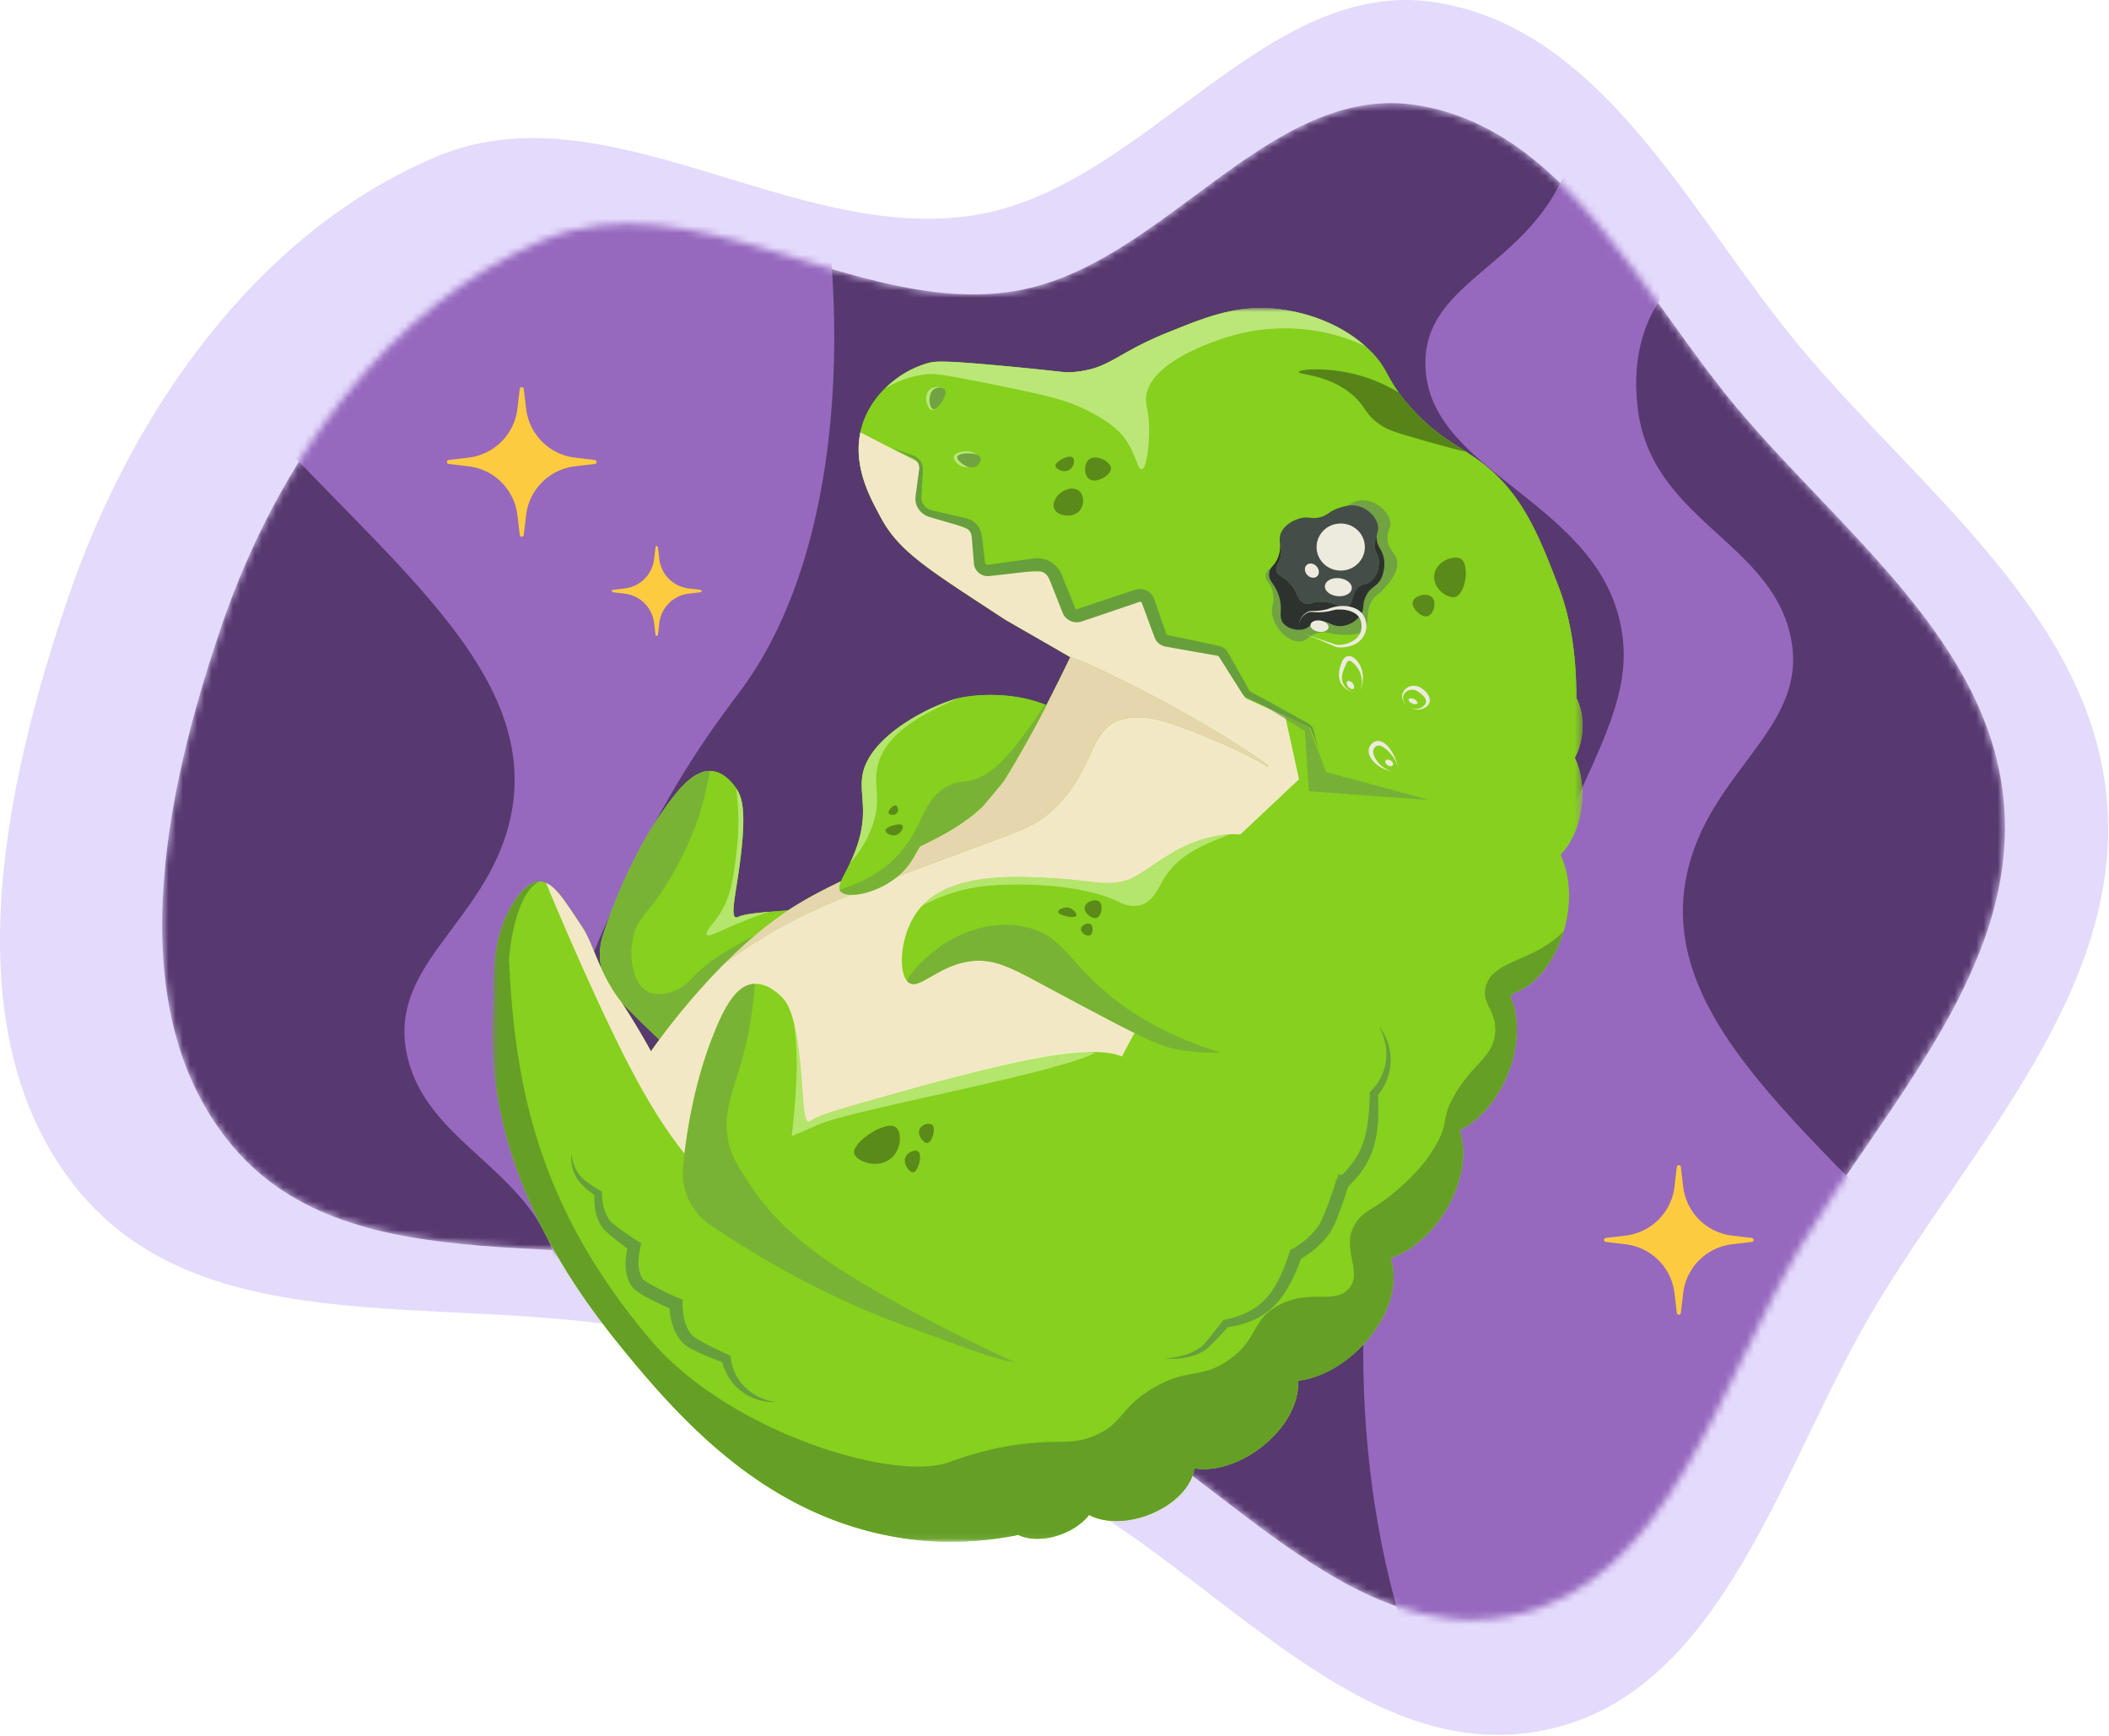 <svg xmlns="http://www.w3.org/2000/svg" width="294" height="242" viewBox="0 0 294 242"  fill="none"><path fill="#E4DAFC" fill-rule="evenodd" d="M135.643 30.027c23.9-3.69 40.7-33.522 64.567-29.687 23.602 3.792 35.576 29.963 50.899 48.24 16.689 19.905 40.563 37.44 42.629 63.314 2.076 25.991-18.464 47.402-32.003 69.733-13.313 21.958-21.183 54.432-46.394 59.576-26.721 5.451-46.998-24.138-71.769-35.469-15.374-7.034-29.928-13.651-46.14-18.472-28.904-8.593-66.727 2.122-86.153-20.863C-7 144.771.344 110.038 9.52 83.247c8.807-25.71 26.165-50.795 51.268-61.388 23.607-9.961 49.529 12.077 74.855 8.167" clip-rule="evenodd"/><mask id="a" width="258" height="212" x="22" y="14" maskUnits="userSpaceOnUse" style="mask-type:alpha"><path fill="#573970" fill-rule="evenodd" d="M141.173 40.626c20.892-3.225 35.577-29.302 56.439-25.95 20.632 3.315 31.099 26.192 44.493 42.168 14.589 17.4 35.457 32.728 37.263 55.344 1.815 22.719-16.14 41.435-27.975 60.955-11.637 19.195-18.516 47.581-40.554 52.077-23.358 4.766-41.082-21.099-62.735-31.004-13.439-6.148-26.161-11.933-40.333-16.146-25.266-7.512-58.327 1.854-75.308-18.237-15.979-18.906-9.56-49.267-1.538-72.685 7.698-22.475 22.872-44.402 44.815-53.661 20.636-8.708 43.295 10.556 65.433 7.139" clip-rule="evenodd"/></mask><g mask="url(#a)"><path fill="#573970" fill-rule="evenodd" d="M141.173 40.626c20.892-3.225 35.577-29.302 56.439-25.95 20.632 3.315 31.099 26.192 44.493 42.168 14.589 17.4 35.457 32.728 37.263 55.344 1.815 22.719-16.14 41.435-27.975 60.955-11.637 19.195-18.516 47.581-40.554 52.077-23.358 4.766-41.082-21.099-62.735-31.004-13.439-6.148-26.161-11.933-40.333-16.146-25.266-7.512-58.327 1.854-75.308-18.237-15.979-18.906-9.56-49.267-1.538-72.685 7.698-22.475 22.872-44.402 44.815-53.661 20.636-8.708 43.295 10.556 65.433 7.139" clip-rule="evenodd"/><path fill="#9669BE" d="M112.022 13.08c6.602 24.671 6.899 62.035-8.748 83.16-1.927 2.602-8.483 10.881-14.605 23.666-6.227 13.005-9.34 19.508-8.558 26.748 2.074 19.18 27.156 22.699 27.527 38.161.282 11.79-14.21 13.552-19.694 27.421-9.827 24.852 22.47 55.189 29.516 70.603l-76.92-39.215c-3.566-6.227-5.54-12.944-3.789-19.392 1.253-4.612 4.027-7.67 6.66-10.573 11.721-12.919 25.473-9.595 32.035-20.494 3.466-5.757 2.83-12.003 2.638-13.893-1.6-15.73-18.079-18.715-21.252-31.787-3.113-12.825 10.658-18.565 14.17-32.776 5.603-22.67-21.705-39.35-41.393-63.885L78.57-45.214c14.906 14.61 27.902 37.555 33.451 58.294M194.323 222.691c-6.602-24.671-6.899-62.035 8.748-83.16 1.927-2.602 8.483-10.88 14.605-23.666 6.227-13.005 9.34-19.508 8.557-26.748-2.073-19.18-27.155-22.699-27.526-38.16-.282-11.79 14.21-13.553 19.694-27.422 9.827-24.852-22.47-55.19-29.516-70.603l76.921 39.215c3.564 6.227 5.538 12.944 3.787 19.392-1.252 4.612-4.026 7.67-6.66 10.573-11.721 12.919-25.472 9.595-32.034 20.494-3.466 5.757-2.831 12.003-2.639 13.893 1.6 15.73 18.079 18.715 21.252 31.787 3.113 12.825-10.658 18.565-14.17 32.776-5.603 22.67 21.706 39.35 41.394 63.885l-48.962 96.038c-14.906-14.61-27.902-37.555-33.451-58.294"/><g filter="url(#b)"><path fill="#FDCB40" d="M72.457 74.583c.04.33.518.33.557 0l.328-2.765a7.78 7.78 0 0 1 6.808-6.809l2.765-.328c.33-.039.33-.517 0-.556l-2.765-.328a7.78 7.78 0 0 1-6.808-6.81l-.328-2.764c-.04-.33-.518-.33-.557 0l-.328 2.765a7.78 7.78 0 0 1-6.809 6.809l-2.765.328c-.33.039-.33.517 0 .556l2.765.328a7.78 7.78 0 0 1 6.809 6.809z"/></g><g filter="url(#c)"><path fill="#FDCB40" d="M233.756 183.043c.04.329.518.329.557 0l.328-2.765a7.78 7.78 0 0 1 6.809-6.809l2.765-.328c.329-.039.329-.518 0-.557l-2.765-.328a7.78 7.78 0 0 1-6.809-6.809l-.328-2.764c-.039-.33-.517-.33-.557 0l-.328 2.764a7.78 7.78 0 0 1-6.808 6.809l-2.765.328c-.33.039-.33.518 0 .557l2.765.328a7.78 7.78 0 0 1 6.808 6.809z"/></g><g filter="url(#d)"><path fill="#FDCB40" d="M91.382 88.508c.023.198.31.198.334 0l.197-1.659a4.67 4.67 0 0 1 4.085-4.085l1.659-.197c.198-.023.198-.31 0-.334l-1.66-.196a4.67 4.67 0 0 1-4.084-4.086l-.197-1.659c-.024-.197-.31-.197-.334 0l-.197 1.66a4.67 4.67 0 0 1-4.085 4.085l-1.66.196c-.197.024-.197.31 0 .334l1.66.197a4.67 4.67 0 0 1 4.085 4.085z"/></g></g><mask id="e" width="153" height="173" x="68" y="42" maskUnits="userSpaceOnUse" style="mask-type:luminance"><path fill="#fff" d="M220.614 42.939h-152v172h152z"/></mask><g mask="url(#e)"><path fill="#86D01E" d="M220.553 102.24c.205-1.868-.116-3.612-.8-4.92.009-5.5-.685-10.877-2.5-15.58-2.736-7.09-5.042-13.067-10.984-17.458-2.991-2.21-6.216-3.511-9.936-7.842-3.268-3.804-2.71-5.049-5.551-7.757-5.125-4.887-11.904-5.565-13.325-5.678-5.362-.425-9.482 1.245-14.797 3.398-7.216 2.923-7.927 4.999-12.921 5.457-1.477.136-1.308-.055-10.032-.86-8.417-.776-9.362-.67-10.47-.346-3.555 1.04-7.248 3.881-8.799 7.938-2.152 5.63.933 10.865 2.26 13.38 2.093 3.965 4.983 6.236 12.173 10.965 1.921 1.263 3.652 2.401 5.25 3.443l9.084 5.229a280 280 0 0 1-3.33 6.704c-4.669-1.92-9.604-1.48-11.708-1.094-3.072.562-10.889 4.122-13.305 8.96-1.87 3.745.692 6.028-1.521 12.146-.756 2.089-1.677 3.543-2.104 4.546-1.992.942-4.006 1.98-6.003 3.185q-.694.42-1.377.873c-3.965.267-6.125.489-6.943.899-.057.028-.216.111-.368.054-.851-.318.323-4.325.868-9.93.528-5.42-.056-6.962-.78-8.029-.289-.426-1.508-2.223-3.352-2.425-2.232-.244-4.344 1.961-6.61 5.188-4.396 6.257-7.125 13.156-8.615 17.702a8.67 8.67 0 0 0-.205 4.684c-1.067-2.311-1.75-4.43-2.679-5.812-2.565-3.818-4.053-6.494-6.09-6.322-1.204.102-2.152 1.02-3.012 2.203-4.043 5.565-3.192 13.198-3.275 14.201-1.846 22.299 10.808 39.828 17.641 48.263 9.057 11.181 20.574 23.492 38.255 26.643 6.263 1.116 12.079.772 17.26-.262 1.543.738 3.835.747 6.099-.127 1.62-.625 2.933-1.591 3.773-2.664 2.04 1.108 5.212 1.174 8.343-.034 3.573-1.38 6.02-4.006 6.314-6.463 2.749.469 6.34-.58 9.438-3.02 3.421-2.693 5.273-6.317 4.999-9.195 2.966-.313 6.338-2.06 9.077-4.981 3.64-3.879 5.067-8.662 3.87-11.924l.157-.254c2.748-.971 5.552-3.317 7.542-6.621 2.358-3.915 2.96-8.152 1.879-11.134 2.717-1.304 5.292-4.175 6.788-7.958 1.541-3.898 1.569-7.829.347-10.592l.176-.477c3.343-1.029 6.414-4.881 7.529-9.923.785-3.553.433-6.957-.755-9.457 1.532-1.592 2.664-4.069 2.978-6.934.271-2.475-.118-4.793-.972-6.586.517-.971.88-2.133 1.019-3.402m-92.269 15.733a54 54 0 0 0 3.157-1.605c2.056-1.14 3.933-2.412 5.559-3.954 1.146-1.379 2.874-3.447 2.965-3.59-2.719 4.304-6.86 6.88-11.682 9.151zm-41.64 21.774a157 157 0 0 0 5.277 5.19c-.744 1.007-1.16 1.614-1.18 1.634 0 0-1.6-3.014-4.096-6.824"/><path fill="#86D01E" d="M145.955 128.356c-3.427-3.452-12.818-2.872-31.6-1.712-6.904.426-10.355.639-11.441 1.184-.057.028-.216.111-.368.054-.851-.318.323-4.325.868-9.93.528-5.42-.056-6.962-.78-8.029-.289-.426-1.508-2.223-3.352-2.425-2.232-.244-4.344 1.961-6.61 5.188-4.396 6.257-7.125 13.156-8.615 17.702-1.012 3.088-.22 6.47 2.066 8.823l.045.046c4.087 4.203 11.913 12.157 23.687 19.563 8.764 5.513 12.932 8.586 16.359 8.531 9.452-.154 16.768-9.579 19.77-16.302.327-.733 6.841-15.773-.029-22.693"/><path fill="#BFD894" d="m149.224 91.57-.019.039h.001z"/><path fill="#71A342" d="M100.247 137.402c4.206-6.334 10.273-8.613 10.053-8.926-.283-.402-10.021 3.743-13.646 7.712-.388.425-1.709 1.947-3.787 2.308-.463.081-1.445.252-2.371-.154-2.292-1.004-2.925-4.967-2.195-7.873.492-1.957 1.418-2.702 3.126-4.987.445-.597 4.86-6.607 6.715-14.215.288-1.179.631-2.586.795-3.786-2.106.005-4.116 2.145-6.266 5.205-4.395 6.257-7.124 13.156-8.614 17.702-1.012 3.088-.22 6.47 2.066 8.823l.045.046c1.491 1.534 3.48 3.567 5.977 5.89a9.4 9.4 0 0 0 2.656-.762c2.862-1.39 3.35-3.827 5.446-6.983" opacity=".66"/><path fill="#86D01E" d="M166.481 204.698c2.749.469 6.34-.58 9.438-3.02 3.421-2.693 5.273-6.317 4.999-9.195 2.966-.313 6.338-2.06 9.077-4.981 3.64-3.879 5.067-8.662 3.87-11.924l.157-.254c2.748-.971 5.552-3.317 7.542-6.621 2.358-3.915 2.96-8.152 1.879-11.134 2.717-1.304 5.292-4.175 6.788-7.958 1.541-3.898 1.569-7.829.347-10.592l.176-.477c3.343-1.029 6.414-4.881 7.529-9.923.785-3.553.433-6.957-.755-9.457 1.532-1.592 2.664-4.069 2.978-6.934.271-2.475-.118-4.793-.972-6.586.517-.971.88-2.133 1.019-3.402.205-1.868-.116-3.612-.8-4.92.009-5.5-.685-10.877-2.5-15.58-2.736-7.09-5.042-13.067-10.984-17.458-2.991-2.21-6.216-3.511-9.936-7.842-3.268-3.804-2.71-5.049-5.551-7.757-5.125-4.887-11.904-5.565-13.325-5.678-5.362-.425-9.482 1.245-14.797 3.398-7.216 2.923-7.927 4.999-12.921 5.457-1.477.136-1.308-.055-10.032-.86-8.417-.776-9.362-.67-10.47-.346-3.555 1.04-7.248 3.881-8.799 7.938-2.152 5.63.933 10.865 2.26 13.38 2.093 3.965 4.983 6.236 12.173 10.965 1.921 1.263 3.652 2.401 5.25 3.443l9.084 5.229a279 279 0 0 1-4.034 8.063c-2.62 5.007-4.899 8.665-5.206 9.152-5.652 8.947-17.448 10.424-28.731 17.232-11.104 6.7-20.398 20.418-20.493 20.515 0 0-1.611-3.034-4.12-6.862-3.048-3.859-3.91-8.162-5.448-10.449-2.565-3.818-4.053-6.494-6.09-6.322-1.204.102-2.152 1.02-3.012 2.203-4.043 5.565-3.192 13.198-3.275 14.201-1.846 22.299 10.808 39.828 17.641 48.263 9.057 11.181 20.574 23.492 38.255 26.643 6.263 1.116 12.079.772 17.26-.262 1.543.738 3.835.747 6.099-.127 1.62-.625 2.933-1.591 3.773-2.664 2.04 1.108 5.212 1.174 8.343-.034 3.573-1.38 6.02-4.006 6.314-6.463M149.456 91.066c.003.002-.081.184-.233.504.15-.352.224-.507.233-.504"/><path fill="#F3E8C5" d="M149.139 168.976c3.953-6.671 1.256-8.289 5.503-17.977 1.695-3.865 3.933-7.815 8.409-15.716 2.755-4.863 3.586-6.09 4.305-8.78.338-1.264.903-3.384.989-5.865l12.745-12.001-1.932-8.776-5.549-2.537-3.821-6.095-8.044-1.575-2.536-6.107-10.003 2.842-3.47-6.7-9.168-.025-1.285-5.74-6.916-2.834-.155-6.56-8.269-4.251c-1.05 4.97 1.563 9.431 2.756 11.693 2.093 3.965 4.983 6.236 12.173 10.965 1.921 1.262 3.652 2.4 5.25 3.443l9.084 5.229.018-.04c.15-.351.224-.506.233-.503a12 12 0 0 1-.25.544l-.001-.001-.008.016c1.609.458 3.637 1.445 7.114 3.15 11.755 5.763 20.703 11.875 20.549 12.117-.082.13-2.613-1.628-7.253-3.553-5.807-2.408-9.454-3.921-12.937-3.12-4.989 1.147-3.902 7.122-9.89 12.672-2.662 2.466-4.492 2.874-13.484 6.237-12.074 4.516-18.111 6.774-22.996 9.348a73 73 0 0 0-9.203 5.765c-6.1 6.086-10.292 12.265-10.357 12.33 0 0-1.61-3.034-4.12-6.862-3.047-3.859-3.91-8.162-5.447-10.449-2.109-3.138-3.49-5.503-5.045-6.151a447 447 0 0 0 6.478 14.876c6.355 13.899 10.266 20.581 16.606 27.182 1.745 1.816 21.832 22.722 37.332 16.758 6.375-2.454 10.092-8.727 12.595-12.949"/><path fill="#F3E8C5" d="M149.223 91.57c.152-.32.236-.503.232-.504-.008-.003-.082.152-.232.504M149.224 91.57l-.019.04z"/><path fill="#E6D6AE" d="M133.296 119.128c8.992-3.363 10.822-3.771 13.484-6.237 5.988-5.55 4.901-11.525 9.89-12.672 3.484-.801 7.13.712 12.937 3.12 4.64 1.925 7.171 3.683 7.253 3.553.154-.243-8.794-6.354-20.549-12.118-3.477-1.704-5.505-2.691-7.114-3.149a278 278 0 0 1-4.026 8.047c-2.62 5.006-4.899 8.665-5.206 9.152-.091.143-1.819 2.211-2.965 3.59-6.245 5.924-16.19 7.864-25.766 13.642-3.665 2.211-7.132 5.187-10.137 8.185a73 73 0 0 1 9.203-5.765c4.885-2.574 10.922-4.832 22.996-9.348"/><path fill="#86D01E" d="M157.293 147.733c-4.112-2.646-15.248-.157-33.327 4.945-6.644 1.875-9.967 2.813-10.906 3.574-.049.039-.186.154-.348.131-.901-.131-.644-4.292-1.355-9.878-.689-5.403-1.601-6.785-2.544-7.673-.377-.355-1.966-1.852-3.811-1.659-2.234.233-3.806 2.832-5.303 6.461-2.902 7.038-4.035 14.35-4.481 19.102-.302 3.229 1.222 6.363 3.976 8.177l.054.037c4.923 3.239 14.329 9.349 27.467 14.091 9.78 3.53 14.531 5.649 17.864 4.871 9.193-2.147 14.244-12.896 15.683-20.093.157-.785 5.273-16.783-2.969-22.086M167.63 117.023c-3.424 1.028-5.398 2.652-8.774 4.811-3.411 2.18-5.895.957-11.709.624-6.083-.348-15.578-.892-19.499 4.954-2.196 3.273-2.474 8.297-1.042 9.515 1.438 1.223 3.834-2.047 8.181-2.838 3.618-.659 6.186.835 10.938 3.382 10.209 5.471 15.314 8.206 17.781 8.71 1.636.333 13.963 2.808 18.942-5.935 3.62-6.358 3.625-18.353-2.963-21.534-3.904-1.885-6.323-3.349-11.855-1.689M149.456 91.066c-.009-.003-.083.152-.233.504.152-.32.237-.503.233-.504M149.206 91.61l.018-.04-.019.039zM125.231 122.109c1.765-1.5 2.292-3.008 3.053-4.136a54 54 0 0 0 3.157-1.605c2.056-1.14 3.933-2.412 5.559-3.954 1.146-1.379 2.874-3.447 2.965-3.59.307-.487 2.586-4.146 5.206-9.152q.353-.677.704-1.359c-4.669-1.919-9.604-1.479-11.708-1.094-3.072.562-10.889 4.122-13.305 8.96-1.87 3.745.692 6.028-1.521 12.146-.756 2.089-1.676 3.543-2.104 4.546-.262.617-.339 1.063-.074 1.38.971 1.161 5.238.264 8.068-2.142"/><path fill="#BFD894" d="M149.456 91.066c-.009-.003-.083.152-.233.504.152-.32.237-.503.233-.504M149.206 91.61l.018-.04q-.01.02-.018.04"/><path fill="#71A342" d="M152.905 137.207c-1.958-1.834-3.246-3.459-4.529-4.779-1.414-1.456-2.821-2.541-5.114-3.125-5.845-1.487-11.089 1.901-11.717 2.321-1.549 1.033-4.059 3.124-5.128 5.104q.088.112.189.199c1.438 1.223 3.834-2.047 8.181-2.838 3.618-.659 6.186.835 10.938 3.382l3.293 1.763c8.044 4.302 12.302 6.501 14.488 6.946.703.144 3.385.683 6.608.556-4.208-1.342-11.162-3.863-17.209-9.529M125.231 122.109c1.765-1.5 2.292-3.008 3.053-4.136a54 54 0 0 0 3.157-1.604c2.056-1.141 3.933-2.413 5.559-3.955 1.146-1.379 2.874-3.446 2.965-3.59.307-.487 2.586-4.145 5.206-9.152q.353-.677.704-1.359-.11-.044-.22-.087a62 62 0 0 1-2.885 4.179c-2.963 3.959-4.538 5.257-6.394 6.045-1.881.798-2.138.26-3.731.916-3.994 1.644-3.765 5.599-7.155 9.508-2.824 3.256-6.358 4.405-8.432 5.205a.7.7 0 0 0 .105.172c.971 1.161 5.238.264 8.068-2.142M128.263 183.391c-12.75-6.755-19.234-11.413-23.785-18.328-1.643-2.495-2.624-4.021-3.028-6.375-.337-1.962-.123-3.63.341-5.436.773-3.012 2.244-6.41 3.024-12.204.213-1.58.391-2.936.385-3.889a3 3 0 0 0-.198.013c-2.234.233-3.806 2.833-5.303 6.462a56 56 0 0 0-2.144 6.267c-1.369 4.887-2.023 9.494-2.337 12.835-.302 3.229 1.222 6.363 3.976 8.177l.054.037c4.923 3.239 14.329 9.349 27.467 14.091 7.156 2.583 11.618 4.409 14.804 4.899a253 253 0 0 1-13.256-6.549" opacity=".66"/><g opacity=".62"><path fill="#71A342" d="M149.223 91.57c.152-.32.237-.503.233-.504-.009-.003-.083.152-.233.504"/><path fill="#51812C" d="M75.083 122.938c-1.204.102-2.152 1.02-3.012 2.203-4.043 5.565-3.192 13.198-3.275 14.201-1.846 22.299 10.808 39.828 17.641 48.263 9.057 11.181 20.574 23.492 38.255 26.643 6.263 1.116 12.079.772 17.26-.262 1.543.738 3.835.747 6.099-.127 1.62-.625 2.933-1.591 3.773-2.664 2.04 1.108 5.212 1.174 8.343-.034 3.573-1.38 6.02-4.006 6.314-6.463 2.749.469 6.34-.58 9.438-3.02 3.421-2.693 5.273-6.317 4.999-9.195 2.966-.313 6.338-2.06 9.077-4.981 3.64-3.879 5.067-8.662 3.87-11.924l.157-.254c2.748-.971 5.552-3.317 7.542-6.621 2.358-3.915 2.959-8.152 1.879-11.134 2.717-1.304 5.292-4.175 6.788-7.958 1.541-3.898 1.569-7.829.347-10.592l.176-.477c3.066-.944 5.902-4.263 7.211-8.696a14.3 14.3 0 0 1-1.957 1.638c-3.761 2.614-7.945 2.848-8.869 5.973-.751 2.538 1.687 3.465 1.266 6.751-.435 3.399-3.266 4.132-5.836 8.806-1.648 2.998-.617 3.368-2.218 6.295-1.734 3.17-4.07 5.261-5.49 6.512-3.313 2.918-4.431 2.669-5.75 4.527-2.47 3.48.974 6.764-1.009 9.217-1.971 2.437-5.516-.028-10.018 2.497-3.702 2.077-2.593 4.466-6.64 7.418-3.945 2.878-5.694 1.115-10.661 4.015-4.761 2.779-4.103 4.951-8.28 6.687-3.261 1.356-4.644.44-10.254 1.168-5.473.711-8.935 2.203-10.415 2.643-8.12 2.41-30.538-4.651-41.194-17.254-16.143-19.093-18.886-36.346-19.696-53.046 1.147-11.347 5.175-10.842 4.139-10.755"/><path fill="#385516" d="M181.072 51.866c-.058.411 4.108.285 7.482 3.204 1.875 1.621 1.622 2.553 3.668 4.018 1.139.816 2.056 1.126 5.779 2.187 3.35.955 5.268 1.461 6.374 1.713-2.456-1.587-5.093-3.116-8.042-6.548a25 25 0 0 1-1.363-1.728c-2.048-1.194-4.034-2.07-6.47-2.631-3.98-.917-7.376-.585-7.428-.215"/></g><path fill="#71A342" d="m182.357 101.053 2.513 6.582 14.409 3.9-16.803-1.221-.581-8.397-6.795-4.251z" opacity=".7"/><path fill="#71A342" d="M186.882 71.209c1.64-1.323 2.457-1.451 2.931-1.466 1.814-.055 3.695 1.389 3.978 2.932.183.999-.457 1.2-.367 2.479.12 1.71 1.298 1.86 1.357 3.31.062 1.554-1.227 2.93-2.04 3.796-.762.813-.836.6-1.275 1.173-1.389 1.817-.281 3.496-1.449 4.51-.611.53-1.451.535-2.83.543-1.646.01-1.856-.447-3.022-.315-1.736.197-1.868 1.277-3.1 1.262-1.726-.022-3.622-2.168-3.752-4.12-.066-.995.367-1.312.178-2.499-.242-1.52-1.066-1.716-1.06-2.534.014-1.704 3.6-1.6 6.631-4.715 1.489-1.53 1.631-2.59 3.82-4.356"/><g opacity=".49"><path fill="#BFD894" d="M149.455 91.066c-.008-.003-.082.152-.232.504.152-.32.236-.503.232-.504M149.206 91.61l.018-.04-.019.039z"/><path fill="#E5FABE" d="M147.512 146.837a45 45 0 0 1-.637 1.931c2.643-.729 4.717-1.41 5.821-2.001-1.394-.232-3.104-.198-5.184.07"/><path fill="#E5FABE" d="M123.966 152.678c-6.645 1.875-9.967 2.813-10.906 3.574-.049.039-.186.154-.348.131-.901-.131-.644-4.292-1.356-9.878-.202-1.586-.423-2.824-.659-3.806.301 2.383.369 4.379.361 5.898-.024 4.346-.693 9.812-.693 9.809l3.812-1.653c3.823-1.656 22.492-5.17 32.698-7.985a45 45 0 0 0 .637-1.931c-5.223.67-12.782 2.803-23.546 5.841M99.83 128.129c-.605.806-1.556 1.868-1.292 2.196.298.37 1.836-.566 4.378-1.594 1.674-.677 3.12-1.26 4.448-1.619-2.409.198-3.824.402-4.45.716-.057.028-.216.111-.368.054-.851-.318.323-4.325.868-9.93.527-5.42-.056-6.962-.78-8.029l-.004-.006c.205 1.825.523 4.709.074 8.538-.479 4.087-.811 6.925-2.874 9.674M120.862 106.179c-1.87 3.745.692 6.028-1.521 12.146a22 22 0 0 1-.799 1.911c1.078-1.071 2.318-3.013 3.051-5.032 1.346-3.705.181-5.461.7-8.13 1.019-5.252 7.363-7.917 11.255-9.717-3.394.867-10.418 4.282-12.686 8.822M158.856 121.834c-3.411 2.18-5.895.957-11.709.624-5.475-.313-13.712-.784-18.164 3.386l.467-.016c1.67-.813 4.123-1.819 7.368-2.231 4.346-.551 13.661-.484 18.975 2.073.493.237 1.801.905 3.191.519 1.746-.485 2.472-2.313 3.153-3.493 2.438-4.225 7.344-5.428 9.215-6.379-1.088.061-2.302.28-3.722.706-3.424 1.028-5.398 2.652-8.774 4.811"/><path fill="#E5FABE" d="M128.983 125.844q-.225.211-.438.439.406-.212.905-.456z"/></g><path fill="#E5FABE" d="M131.423 54.238c-.301-.386-1.108-.368-1.616-.075-.801.463-.818 1.59-.535 2.275.104.253.277.67.59.714.784.108 2.149-2.16 1.561-2.914M136.226 63.595c-.166-.611-1.391-.803-2.227-.605-.236.056-.915.216-1.025.639-.148.571.763 1.552 1.748 1.487.885-.058 1.658-.952 1.504-1.521" opacity=".53"/><g fill="#E5FABE" opacity=".56"><path d="M149.223 91.57c.152-.32.236-.503.232-.504-.008-.003-.082.152-.232.504M137.252 53.355c9.331 1.858 11.56 2.51 14.198 3.81 3.612 1.78 4.816 3.21 5.388 4.012 1.555 2.177 1.718 4.303 2.305 4.249.696-.064 1.023-3.1 1.048-5.204.036-2.992-.543-3.586-.42-4.892.5-5.295 11.226-8.336 12.216-8.607 2.347-.642 7.754-1.772 14.14-.017 1.567.431 2.964.973 4.193 1.553-5.062-4.502-11.484-5.144-12.863-5.254-5.362-.425-9.482 1.245-14.797 3.398-7.216 2.923-7.928 4.999-12.921 5.457-1.477.136-1.308-.055-10.032-.86-8.417-.776-9.362-.67-10.471-.346-2.042.597-4.128 1.79-5.829 3.465 1.404-.82 3.216-1.617 5.469-1.918 1.261-.168 2.069-.102 8.376 1.154"/></g><path fill="#385516" d="M199.949 80.123c.27-1.953 2.765-2.767 3.683-2.226 1.292.761.69 4.94-.775 5.326-1.033.272-3.176-1.164-2.908-3.1M196.964 83.82c.267-.776 1.912-1.256 2.641-.564.756.716.224 2.4-.576 2.643-.894.272-2.374-1.182-2.065-2.08M147.473 69.056c.673-.766 2.077-1.312 2.935-.626.824.66.738 2.134-.03 2.886-.981.962-2.938.61-3.4-.354-.315-.657.12-1.48.495-1.906M151.854 66.8c.968.659 3.065-.56 3.025-1.513-.038-.904-2.019-1.995-3.015-1.276-.821.592-.771 2.269-.01 2.788M149.525 63.767c.335.274.258 1.241-.383 1.691-.802.564-1.958-.056-2.015-.499-.079-.614 1.865-1.629 2.398-1.193M147.512 127.136c-.021-.288.697-.724 1.403-.599.765.135 1.26.884 1.117 1.142-.237.429-2.484-.047-2.52-.543M151.222 126.405c.183-.72 1.435-1.128 1.99-.725.654.475.343 2.076-.347 2.294-.653.208-1.847-.764-1.643-1.569M150.69 129.519c.04-.539.91-.937 1.319-.702.46.265.394 1.366-.077 1.577-.431.193-1.283-.321-1.242-.875M119.082 160.807c-.373-1.531 4.337-4.637 5.754-3.688.893.598.926 3.107-.674 4.404-1.896 1.537-4.821.347-5.08-.716M128.256 157.289c.355-.579 1.293-.788 1.676-.478.618.5-.024 2.485-.66 2.542-.531.047-1.543-1.205-1.016-2.064M126.301 161.187c.37-.639 1.31-.95 1.696-.662.649.485-.021 2.854-.701 2.91-.527.043-1.566-1.265-.995-2.248M123.442 115.77c.039-.558 2.078-1.109 2.368-.685.197.289-.25 1.278-1.106 1.376-.633.072-1.285-.365-1.262-.691M123.893 113.393c-.177-.329.603-1.229.981-1.109.251.079.473.653.173 1.043-.33.43-1.029.298-1.154.066" opacity=".57"/><path fill="#679F3C" d="M79.63 160.794c.419 2.698 1.388 3.608 3.682 4.974l.408.242.193.114.009.301c.038 1.393.32 2.81 1.227 3.889 1.154 1.029 2.49 1.87 3.779 2.741l.462.305c-.35 1.582-.745 3.428.178 4.875.03.047.059.082.088.127l-.014-.017-.007-.009-.005-.005c.035.032.06.055.107.091.693.53 1.518.944 2.308 1.351 1.004.509 2.068.979 3.107 1.443-.02 1.966.265 3.808 1.405 5.023.7.541 1.519.931 2.309 1.351.863.434 1.74.852 2.621 1.256l.354.164.034.323c.343 3.214 2.993 5.681 6.247 6.127-2.614.134-5.234-1.259-6.559-3.48a7.6 7.6 0 0 1-.967-2.455l.389.486a55 55 0 0 1-2.772-1.093c-.938-.42-1.908-.827-2.744-1.44-1.052-.894-1.836-2.614-2.034-4.206a13 13 0 0 1-.122-1.458l.55.812c-1.588-.685-3.186-1.395-4.653-2.329-.33-.218-.72-.479-1.003-.795-.644-.822-.947-1.904-.993-2.906-.053-1.077.136-2.09.388-3.058l.337.882c-.977-.713-1.952-1.436-2.872-2.228-.375-.33-.745-.642-1.072-1.038-.984-1.37-1.249-3.147-1.098-4.763l.201.415-.342-.252c-2.189-1.635-3.253-2.947-3.126-5.76M162.341 189.385c1.939-.134 3.982-.591 5.436-1.914l-.101.134a.4.4 0 0 1 .102-.136c.086-.09.24-.27.324-.368.785-.947 1.586-1.97 2.34-2.935l.111-.142.225-.049c4.835-1.041 6.706-3.359 8.397-7.714.152-.39.305-.834.439-1.233.083-.262.158-.505.271-.764 1.592-.872 3.02-2.013 4.001-3.51.686-1.215 1.131-2.55 1.623-3.882.267-.739.542-1.554.786-2.303l.057-.183.011-.037c.006-.022-.004.019-.004.019-.004.029-.012.046-.016.157-1.088.001 2.055 1.273 1.61.566.111-.147.113-.181.11-.169l.019-.042.005-.011.001-.003-.005.012-.014.039-.128.373-1.473-.913c.823-.734 1.582-1.532 2.199-2.418 1.322-1.794 1.836-3.909 2.079-6.097.127-1.128.194-2.28.202-3.417l.002-.199.144-.142c1.766-1.703 2.54-4.284 2.017-6.659a8.6 8.6 0 0 0-.877-2.353c2.283 2.905 2.145 6.975-.304 9.755l.147-.341.004.006.004.054.007.11c.184 3.462.032 7.212-2.002 10.204-1.115 1.799-3.4 3.691-4.933 5.159l1.065-3.284.132-.406.02-.059.013-.036.01-.027.01-.023.024-.053c-.001.01.001-.026.114-.175-.445-.711 2.701.563 1.611.567-.007.213-.068.344-.119.536a77 77 0 0 1-.768 2.38c-.504 1.389-.975 2.837-1.726 4.159-1.078 1.707-2.713 3.067-4.483 4.026l.38-.411c-.431 1.367-1.244 3.208-2.093 4.598-1.507 2.542-3.59 4.1-6.49 4.853-.623.162-1.251.282-1.88.374l.336-.191c-.98 1.058-1.953 2.139-3.018 3.118l-.018.015-.009.008-.001.001a.3.3 0 0 0 .087-.122l-.102.134c-1.669 1.256-3.869 1.535-5.911 1.364"/><path fill="#454D48" d="M178.539 77.61c-.2.93-.769 1.297-.6 1.988.149.61.68.681 1.474 1.366 1.62 1.396 1.245 2.683 2.426 3.143.777.302.963-.245 2.412-.215 2.056.044 2.682 1.168 3.549.743 1.007-.493.497-2.173 1.854-2.976.525-.31.665-.097 1.194-.435.928-.591 1.424-1.836 1.372-2.933-.055-1.164-.69-1.372-.597-2.393a3.2 3.2 0 0 1 .294-1.045c.022-.491.185-.79.195-1.201.03-1.204-1.087-2.51-2.485-3.006-1.236-.437-2.401-.025-3.12.224-1.309.453-1.33.951-2.529 1.247-1.254.309-1.516-.167-2.688.131-.29.074-1.851.505-2.588 1.79-.361.63-.322 1.116-.283 1.664.185.571.255 1.28.12 1.908"/><path fill="#2D322F" d="M178.162 77.689c-.506 1.286-1.119 1.259-1.227 2.206-.133 1.173.784 1.413 1.342 3.16.65 2.035-.194 2.958.697 3.918.628.675 1.673.892 2.445.804 1.171-.134 1.226-.914 2.374-1.126 1.384-.255 1.79.79 3.309.62 1.036-.115 2.019-.73 2.559-1.518.624-.91.157-1.325.699-2.536.697-1.555 1.672-1.331 2.275-2.783.059-.142.694-1.732.079-3.287-.289-.732-.681-1.015-.781-1.867a3 3 0 0 1-.016-.427 3.2 3.2 0 0 0-.294 1.045c-.093 1.02.542 1.228.597 2.393.052 1.097-.444 2.341-1.372 2.933-.53.338-.669.124-1.194.435-1.357.803-.847 2.483-1.854 2.976-.867.424-1.493-.7-3.549-.743-1.449-.03-1.635.517-2.412.215-1.181-.46-.806-1.747-2.426-3.143-.794-.685-1.325-.756-1.474-1.366-.169-.69.4-1.058.6-1.988.135-.627.065-1.337-.12-1.909.039.537.079 1.134-.257 1.988"/><path fill="#EDEBDE" d="M186.901 79.549c1.857 0 3.363-1.47 3.363-3.283s-1.506-3.282-3.363-3.282c-1.858 0-3.364 1.47-3.364 3.282s1.506 3.282 3.364 3.282M188.438 82.056c.076-.69-.7-1.335-1.732-1.443s-1.93.364-2.006 1.053c-.075.69.7 1.335 1.733 1.443 1.032.108 1.93-.364 2.005-1.053M183.565 80.38c.383-.301.387-.915.01-1.372-.377-.456-.994-.582-1.376-.28-.383.3-.387.915-.01 1.372.377.456.994.582 1.376.28M181.164 87.802c.204.458.763.579 1.195.755.796.281 1.961.665 2.772.945.384.114.986.367 1.368.408 1.876-.01 3.674-1.142 3.246-3.168-.289-1.39-1.863-1.81-3.156-1.765-.501-.017-.907.152-1.397.253a8.3 8.3 0 0 1-1.489.124c-.477.023-.985-.133-1.431.067-.834.408-1.447 1.48-1.108 2.38m0 0c-.343-.894.245-2.008 1.066-2.464.449-.233.982-.127 1.465-.182.48-.041.963-.119 1.417-.246 1.834-.8 4.756-.596 5.287 1.686.382 1.715-.702 3.162-2.41 3.531-.516.108-1.003.178-1.539.105-.273-.054-.494-.16-.722-.254a75 75 0 0 0-2.018-.862l-1.36-.538c-.427-.19-.986-.317-1.186-.776M196.29 98.496c-.712-.545-1.176-1.484-.516-2.271.694-.83 1.835-.788 2.628-.094.555.42 1.13 1.154.835 1.886-.184.47-.645.717-1.097.842-.634.189-1.332.02-1.85-.363m0 0c.688.523 1.675.444 2.256-.164.422-.41.248-.948-.137-1.313-.367-.354-.874-.798-1.377-.855-.535-.07-1.153.224-1.361.734-.242.588.149 1.223.619 1.598"/><path fill="#679F3C" d="M183.74 104.254c-.324-.835-.635-1.681-.952-2.513-.111-.286-.356-.481-.64-.589a623 623 0 0 1-8.068-3.73c-.353-.147-.675-.37-.875-.695l-.094-.147-1.447-2.277-1.439-2.283-.179-.285c-.086-.148-.182-.282-.358-.32-2.336-.407-4.697-.82-7.027-1.243-.147-.027-.298-.05-.438-.096a1.99 1.99 0 0 1-1.246-1.157c-.07-.194-.286-.757-.359-.962l-.934-2.518-.466-1.26-.029-.08c-.037-.145-.187-.243-.335-.19h-.005l-.02.008-.081.027c-1.308.453-5.745 1.953-7.13 2.421-.202.065-.741.254-.939.31-1.009.303-2.166-.26-2.532-1.224-.346-.871-1.184-2.978-1.515-3.827-.099-.25-.302-.783-.409-1.023a1.89 1.89 0 0 0-1.549-1.03c-.167-.016-.349.006-.516.025-1.247.146-3.506.406-4.771.549l-1.363.153-.095.01-.144.01a1.97 1.97 0 0 1-1.717-.876 1.9 1.9 0 0 1-.299-.855c-.022-.214-.047-.6-.066-.793l-.11-1.335-.109-1.336-.026-.325c-.042-.586-.466-1.117-1.039-1.306-1.143-.342-3.266-.952-4.412-1.29l-.329-.096-.082-.024c-1.25-.335-2.126-1.582-1.969-2.836.036-.351.113-.826.153-1.17l.356-2.65c.022-.19.009-.387-.042-.576-.13-.492-.516-.887-1-1.082l-.31-.145c-.824-.393-1.65-.779-2.469-1.177.864.301 1.722.615 2.581.922l.322.117c.859.256 1.478 1.09 1.438 1.974-.054 1.12-.124 2.24-.19 3.353l-.02.334c-.002.053-.009.118-.007.16-.04.815.55 1.603 1.354 1.799 1.393.337 3.626.836 5.017 1.18 1.257.366 2.021 1.445 2.093 2.702.127.964.279 2.366.401 3.325.007.03.01.097.015.125a.37.37 0 0 0 .394.308l.102-.014 1.359-.19c.925-.132 3.188-.444 4.077-.565.146-.024.726-.097.853-.116a3.73 3.73 0 0 1 2.396.498c.646.386 1.165.98 1.457 1.664.096.216.296.726.39.95a820 820 0 0 1 1.511 3.737c.011.023.037.1.056.121a.225.225 0 0 0 .246.085l.008-.002.007-.002.021-.007.162-.055.648-.218c.95-.316 5.647-1.885 6.496-2.16l.651-.215.081-.026.057-.018a2.12 2.12 0 0 1 2.06.462 2.1 2.1 0 0 1 .57.922l.442 1.268.882 2.537.221.634.104.3a.31.31 0 0 0 .22.204c2.356.49 4.718.987 7.072 1.492a1.9 1.9 0 0 1 1.371 1.029l.167.293c.69 1.235 2.034 3.6 2.719 4.84.055.103.14.188.243.246l.037.02.15.082a591 591 0 0 1 7.771 4.289c.34.164.638.461.736.823.231.872.463 1.732.684 2.601"/><path fill="#EDEBDE" d="M189.169 96.478c-.763.234-1.568-.384-2.029-.932-.717-.882-.53-2.105-.142-3.084.404-1.276 1.448-1.274 2.23-.271.506.653.769 1.443.765 2.249-.013.7-.093 1.699-.824 2.038m0 0c.497-.212.646-.793.672-1.275.047-.988-.353-1.948-1.054-2.642-.236-.215-.504-.486-.812-.433-.172.094-.256.309-.375.565-.284.652-.603 1.344-.512 2.067.081.87 1.12 2.002 2.081 1.718M194.696 107.402c-.402.314-.99.081-1.423-.059-.967-.37-1.829-.98-2.311-1.924-.635-1.238.632-2.714 1.936-1.869.878.618 1.339 1.529 1.712 2.462.132.411.4 1.012.086 1.39m0 0c.313-.39.014-.964-.171-1.353a5.5 5.5 0 0 0-1.358-1.643c-.531-.445-1.257-.787-1.651-.003-.214.457.009.987.266 1.409a3.85 3.85 0 0 0 1.528 1.45c.407.192.978.45 1.386.14"/><path fill="#71A342" d="M133.446 63.678c.099-.417 1.192-.526 1.865-.458.403.04 1.195.12 1.367.608.152.434-.244 1.023-.708 1.232-1.03.463-2.657-.822-2.524-1.382M130.044 57.03c.411.149 1.107-.682 1.419-1.267.187-.35.555-1.04.232-1.448-.287-.364-1.009-.365-1.443-.102-.964.584-.76 2.616-.208 2.816"/><path fill="#EDEBDE" d="M185.199 87.496c.073-.428-.431-.867-1.126-.98-.696-.112-1.318.143-1.391.572s.431.867 1.126.98c.696.113 1.318-.143 1.391-.572M197.583 98.06c.082-.163-.12-.425-.452-.586-.333-.16-.669-.16-.751.002-.083.162.12.424.452.585s.668.16.751-.002M188.669 96.013c.174-.135.13-.474-.099-.758-.23-.285-.558-.406-.733-.272s-.13.474.099.758c.23.285.558.406.733.272M194.157 106.691c.126-.179.004-.474-.272-.657s-.601-.187-.726-.008c-.126.18-.004.474.272.658.276.183.601.187.726.007"/></g><defs><filter id="b" width="47.442" height="47.442" x="49.014" y="40.682" color-interpolation-filters="sRGB" filterUnits="userSpaceOnUse"><feFlood flood-opacity="0" result="BackgroundImageFix"/><feColorMatrix in="SourceAlpha" result="hardAlpha" values="0 0 0 0 0 0 0 0 0 0 0 0 0 0 0 0 0 0 127 0"/><feOffset/><feGaussianBlur stdDeviation="6.647"/><feComposite in2="hardAlpha" operator="out"/><feColorMatrix values="0 0 0 0 1 0 0 0 0 0.765 0 0 0 0 0.078 0 0 0 0.57 0"/><feBlend in2="BackgroundImageFix" result="effect1_dropShadow_11621_9780"/><feBlend in="SourceGraphic" in2="effect1_dropShadow_11621_9780" result="shape"/></filter><filter id="c" width="47.442" height="47.442" x="210.314" y="149.142" color-interpolation-filters="sRGB" filterUnits="userSpaceOnUse"><feFlood flood-opacity="0" result="BackgroundImageFix"/><feColorMatrix in="SourceAlpha" result="hardAlpha" values="0 0 0 0 0 0 0 0 0 0 0 0 0 0 0 0 0 0 127 0"/><feOffset/><feGaussianBlur stdDeviation="6.647"/><feComposite in2="hardAlpha" operator="out"/><feColorMatrix values="0 0 0 0 1 0 0 0 0 0.765 0 0 0 0 0.078 0 0 0 0.57 0"/><feBlend in2="BackgroundImageFix" result="effect1_dropShadow_11621_9780"/><feBlend in="SourceGraphic" in2="effect1_dropShadow_11621_9780" result="shape"/></filter><filter id="d" width="39.1" height="39.1" x="71.999" y="62.85" color-interpolation-filters="sRGB" filterUnits="userSpaceOnUse"><feFlood flood-opacity="0" result="BackgroundImageFix"/><feColorMatrix in="SourceAlpha" result="hardAlpha" values="0 0 0 0 0 0 0 0 0 0 0 0 0 0 0 0 0 0 127 0"/><feOffset/><feGaussianBlur stdDeviation="6.647"/><feComposite in2="hardAlpha" operator="out"/><feColorMatrix values="0 0 0 0 1 0 0 0 0 0.765 0 0 0 0 0.078 0 0 0 0.57 0"/><feBlend in2="BackgroundImageFix" result="effect1_dropShadow_11621_9780"/><feBlend in="SourceGraphic" in2="effect1_dropShadow_11621_9780" result="shape"/></filter></defs></svg>
